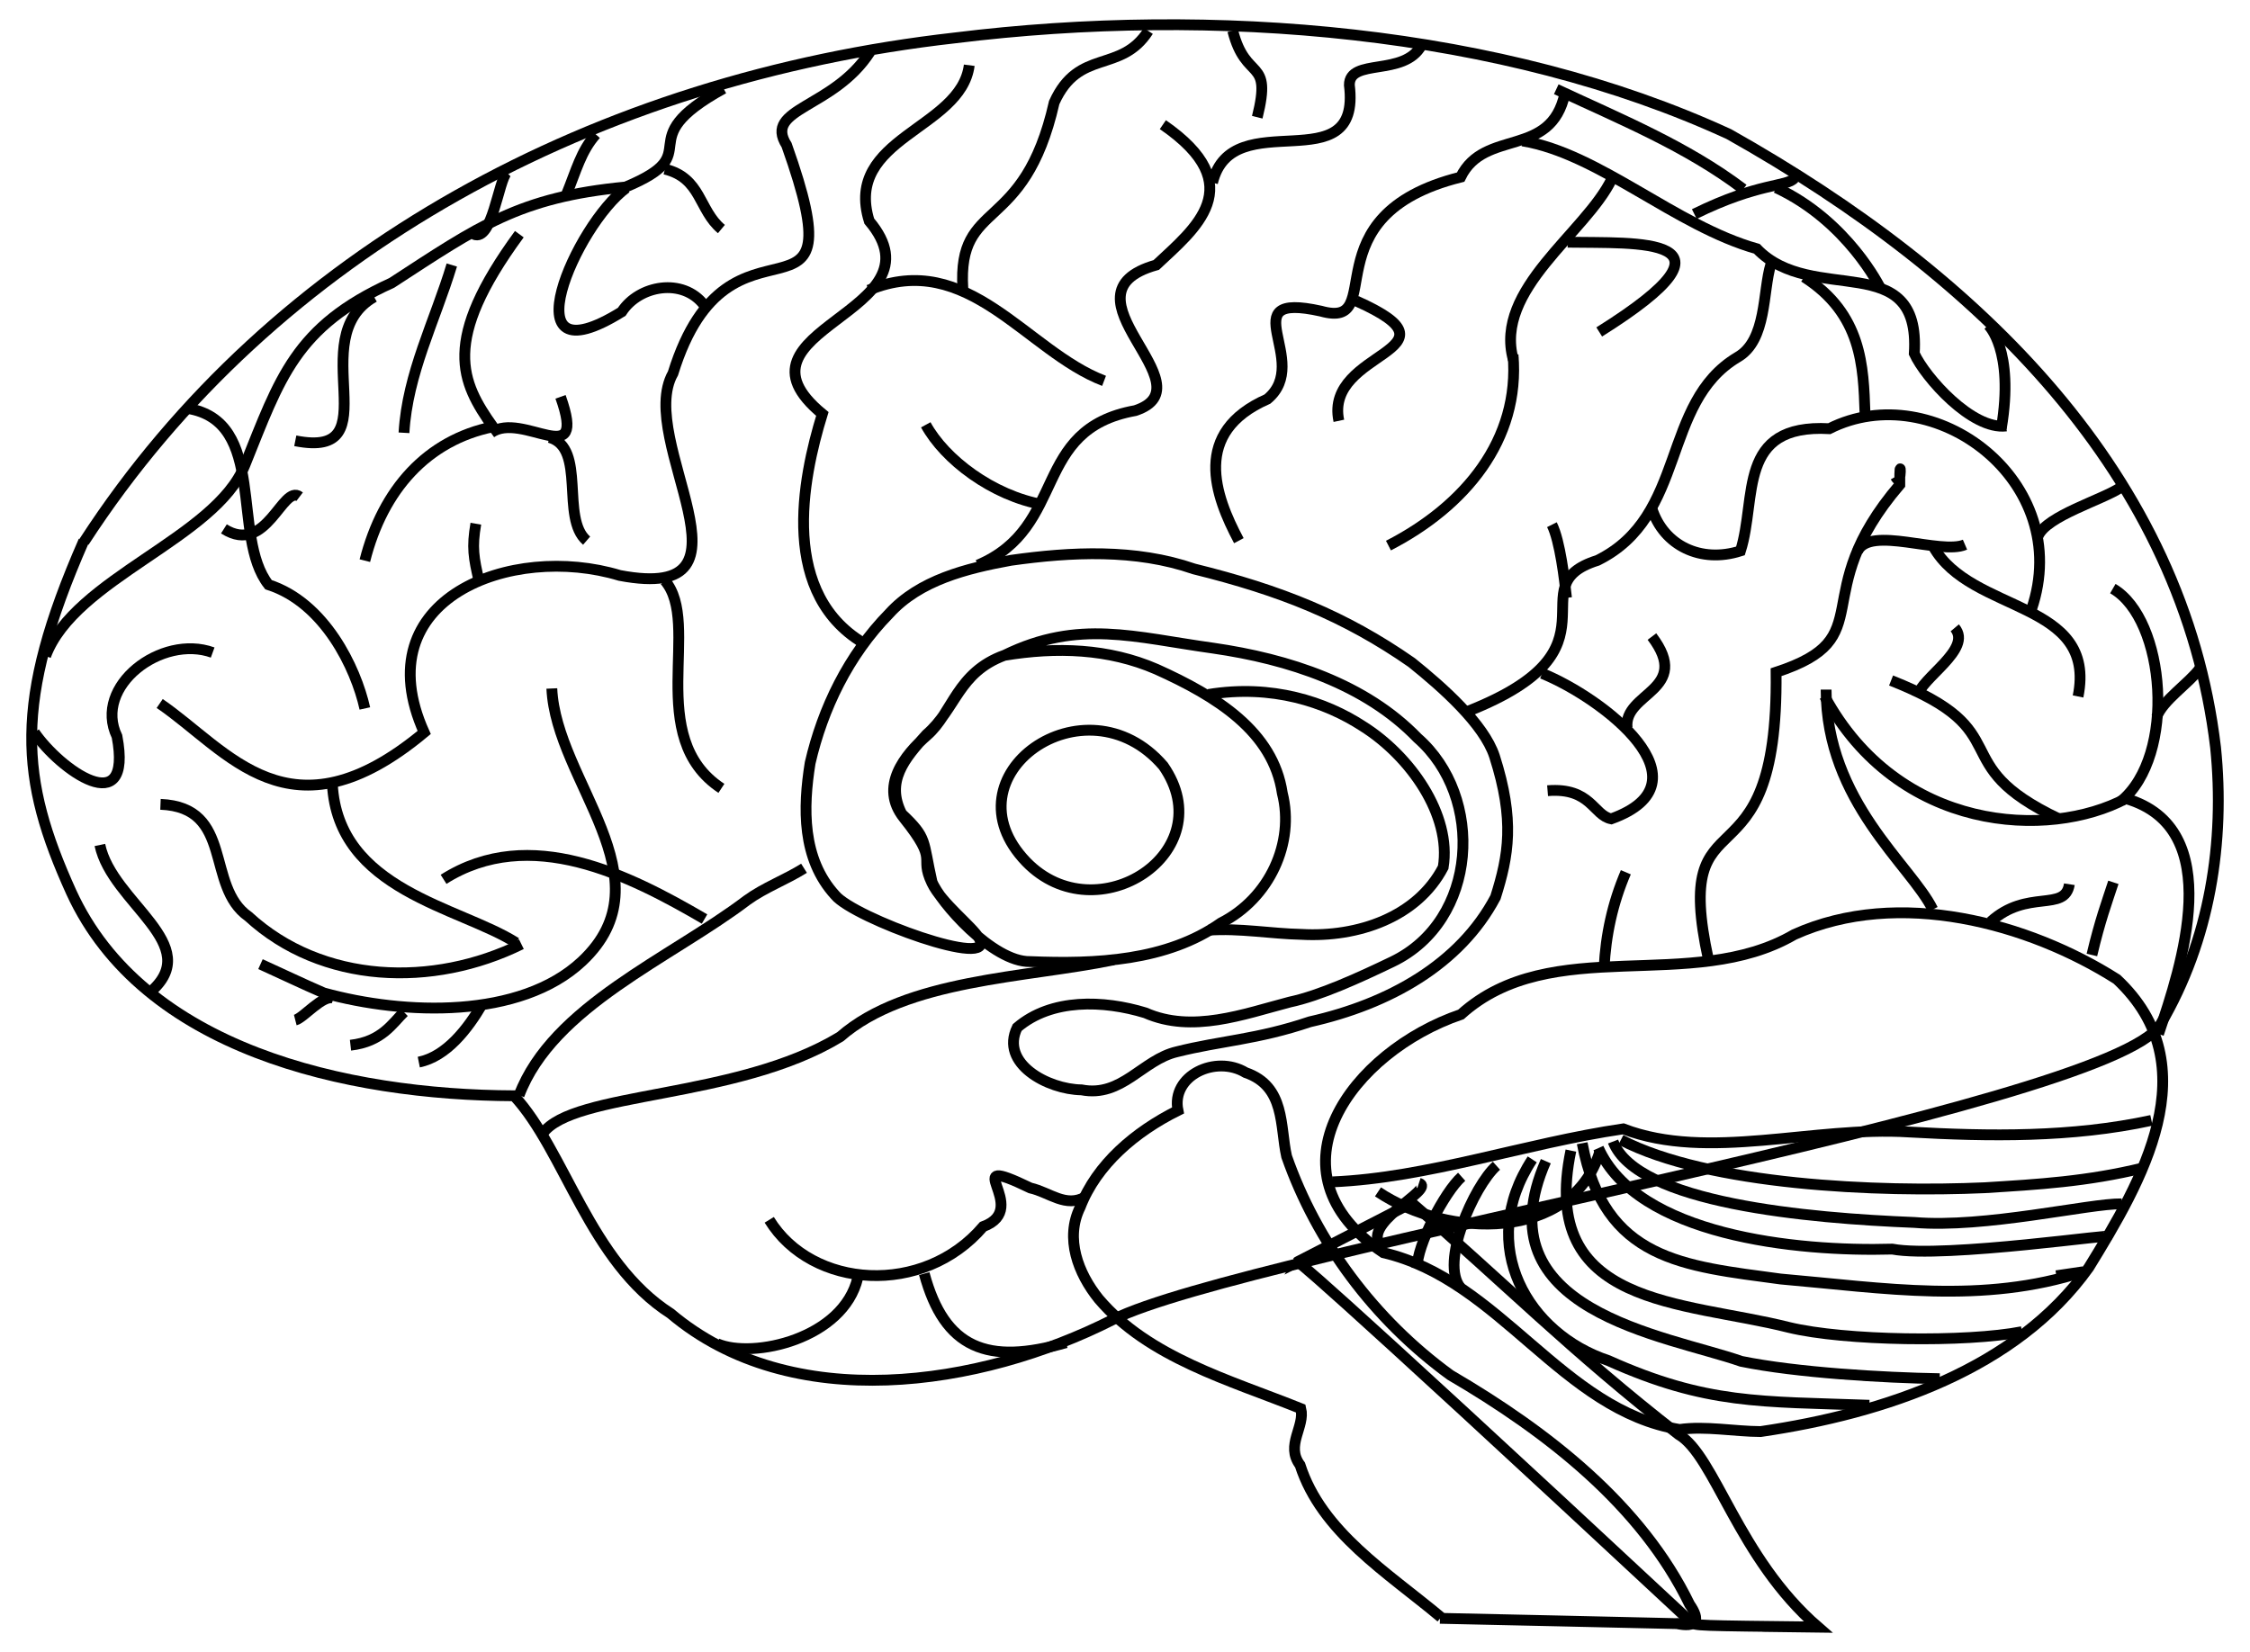 <?xml version="1.0" encoding="utf-8"?>
<svg version="1.1"
	 id="Layer_1" xmlns:cc="http://creativecommons.org/ns#" xmlns:dc="http://purl.org/dc/elements/1.1/" xmlns:rdf="http://www.w3.org/1999/02/22-rdf-syntax-ns#" xmlns:svg="http://www.w3.org/2000/svg"
	 xmlns="http://www.w3.org/2000/svg" xmlns:xlink="http://www.w3.org/1999/xlink" x="0px" y="0px" viewBox="0 0 2246 1649.528"
	 enable-background="new 0 0 2246 1649.528" xml:space="preserve">
<g id="g87">
	<path id="path2500" fill="none" stroke="#000000" stroke-width="10.797" d="M1675.533,1432.261
		c-106.268-82.552-176.29-153.813-267.44-232.262l-4.34,3.989l-108.512,55.845c0,0,2.17-3.989,393.23,360.146
		c4.756,3.138,1.687,3.138,127.524,4.548c0,0-125.837-1.41-1.033,0.146C1734.939,1555.49,1711.997,1453.536,1675.533,1432.261z"/>
	<path id="path2472" fill="none" stroke="#000000" stroke-width="10.797" d="M83.87,541.003
		C273.214,248.842,598.018,77.978,953.142,37.858c258.315-31.924,546.475-8.12,772.706,96.076
		c252.243,141.781,453.474,341,485.779,612.327c9.633,94.043-5.653,192.468-54.799,276.232s-913.478,227.985-1046.059,295.179
		s-320.909,95.501-441.328-6.183c-80.86-51.84-105.393-162.459-156.303-217.389c-168.164-0.732-370.258-46.559-441.921-203.133
		c-51.162-112.929-58.45-189.296,12.389-350.891"/>
	<path id="path5293" fill="none" stroke="#000000" stroke-width="10.797" d="M1676.618,1427.275
		c-117.959-19.121-178.696-149.209-295.732-176.508c-120.828-80.682-30.919-200.979,77.481-237.889
		c90.811-81.886,230.142-19.978,332.811-79.832c104.073-46.825,233.927-11.28,321.923,44.706
		c92.516,86.73,24.799,201.976-28.121,287.987c-72.314,101.192-202.998,145.367-327.478,163.623
		C1731.49,1429.283,1702.519,1423.619,1676.618,1427.275z"/>
	<path id="path2502" fill="none" stroke="#000000" stroke-width="10.797" d="M715.784,1341.606
		c36.024,15.631,126.222-5.058,140.43-65.717"/>
	<path id="path2504" fill="none" stroke="#000000" stroke-width="10.797" d="M767.87,1217.949
		c42.605,69.343,153.914,76.599,213.507,6.783c50.251-18.607-29.564-75.599,47.157-38.58c19.41,4.415,35.106,20.057,55.107,8.861"/>
	<path id="path2506" fill="none" stroke="#000000" stroke-width="10.797" d="M922.593,1271.658
		c20.216,74.712,62.977,91.72,141.516,68.95"/>
	<path id="path2508" fill="none" stroke="#000000" stroke-width="10.797" d="M541.638,1131.846
		c30.088-42.491,193.362-33.62,297.057-96.671c66.198-57.713,185.174-58.678,272.955-76.788"/>
	<path id="path2510" fill="none" stroke="#000000" stroke-width="10.797" d="M518.138,1093.609
		c33.522-88.904,151.566-137.091,227.601-194.832c17.55-12.699,38.487-20.327,56.855-31.851"/>
	<path id="path2512" fill="none" stroke="#000000" stroke-width="10.797" d="M703.289,917.613
		c-75.034-43.782-174.131-94.374-260.508-39.643"/>
	<path id="path2514" fill="none" stroke="#000000" stroke-width="10.797" d="M550.846,687.424
		c4.117,92.763,118.065,189.732,30.157,272.373c-61.617,57.745-177.282,53.851-257.794,31.621
		c-21.275-9.177-42.09-19.226-63.177-28.758"/>
	<path id="path2516" fill="none" stroke="#000000" stroke-width="10.797" d="M333.076,996.665
		c-10.849-3.943-29.967,19.706-38.32,21.839"/>
	<path id="path2518" fill="none" stroke="#000000" stroke-width="10.797" d="M403.269,1010.526
		c-11.417,11.029-21.89,29.503-53.402,33.08"/>
	<path id="path2520" fill="none" stroke="#000000" stroke-width="10.797" d="M481.398,1002.548
		c-14.543,24.921-35.771,52.363-63.355,57.939"/>
	<path id="path2522" fill="none" stroke="#000000" stroke-width="10.797" d="M520.462,942.714
		c-88.251,43.541-198.935,39.899-272.452-27.621c-43.291-30.292-14.114-109.008-87.81-111.991"/>
	<path id="path2524" fill="none" stroke="#000000" stroke-width="10.797" d="M99.698,843.676
		c12.154,58.178,105.869,99.621,50.025,147.147"/>
	<path id="path2526" fill="none" stroke="#000000" stroke-width="10.797" d="M34.327,731.302
		c25.146,36.849,98.679,90.027,82.469,3.989c-24.12-50.293,44.456-102.237,95.491-83.767"/>
	<path id="path2528" fill="none" stroke="#000000" stroke-width="10.797" d="M159.411,702.411
		c68.31,46.589,129.664,140.737,264.028,28.926c-60.159-134.05,87.356-189.517,195.149-156.78
		c148.969,28.37,15.238-134.653,53.197-201.793c57.007-184.047,187.397-19.72,113.448-227.832
		c-23.618-37.217,46.647-36.304,83.304-93.155"/>
	<path id="path2530" fill="none" stroke="#000000" stroke-width="10.797" d="M663.698,579.723
		c37.067,43.091-21.19,156.323,56.427,207.424"/>
	<path id="path2532" fill="none" stroke="#000000" stroke-width="10.797" d="M331.76,782.874
		c5.611,106.223,126.924,122.566,183.399,158.43"/>
	<path id="path2534" fill="none" stroke="#000000" stroke-width="10.797" d="M364.204,707.368
		c-9.023-40.699-40.208-105.601-96.168-123.572c-37.983-48.513-0.338-163.419-81.311-176.08"/>
	<path id="path2536" fill="none" stroke="#000000" stroke-width="10.797" d="M45.55,655.029
		c28.939-77.758,169.351-117.456,198.808-190.502c35.048-86.908,50.238-138.279,146.778-182.12
		c86.87-56.569,127.164-85.583,233.407-95.691c84.828-35.392,0.716-44.871,97.687-98.354"/>
	<path id="path2540" fill="none" stroke="#000000" stroke-width="10.797" d="M625.161,187.6
		c-50.044,36.607-119.925,195.415-4.521,123.714c17.401-26.761,61.071-34.3,82.124-6.825"/>
	<path id="path2542" fill="none" stroke="#000000" stroke-width="10.797" d="M663.698,168.865
		c36.531,8.9,33.632,40.84,56.427,59.834"/>
	<path id="path2544" fill="none" stroke="#000000" stroke-width="10.797" d="M565.62,193.767
		c9.683-23.701,14.302-42.766,29.112-59.592"/>
	<path id="path2546" fill="none" stroke="#000000" stroke-width="10.797" d="M472.935,233.898
		c18.328,7.843,24.693-53.861,32.971-61.728"/>
	<path id="path2548" fill="none" stroke="#000000" stroke-width="10.797" d="M451.014,264.599
		c-16.933,56.035-44.379,108.58-47.745,167.534"/>
	<path id="path2550" fill="none" stroke="#000000" stroke-width="10.797" d="M294.756,440.112
		c96.425,19.251,6.825-102.385,78.656-143.642"/>
	<path id="path2552" fill="none" stroke="#000000" stroke-width="10.797" d="M299.097,495.956
		c-17.043-12.928-32.978,59.135-75.586,32.112"/>
	<path id="path2554" fill="none" stroke="#000000" stroke-width="10.797" d="M364.204,559.779
		c18.009-71.179,62.378-120.298,127.823-133.62c-31.617-44.785-52.04-85.423,26.373-192.344"/>
	<path id="path2556" fill="none" stroke="#000000" stroke-width="10.797" d="M490.079,432.134
		c31.124-22.534,96.783,40.929,69.448-35.9"/>
	<path id="path2558" fill="none" stroke="#000000" stroke-width="10.797" d="M548.521,436.807
		c37.086,10.432,10.811,80.419,37.049,103.027"/>
	<path id="path2560" fill="none" stroke="#000000" stroke-width="10.797" d="M474.996,522.911
		c-4.063,23.591-2.254,33.861,3.333,57.698"/>
	<path id="path2562" fill="none" stroke="#000000" stroke-width="10.797" d="M865.686,644.272
		c-88.545-49.245-64.879-165.834-44.807-230.958c-103.056-85.063,124.458-100.616,46.823-192.593
		c-25.919-83.463,91.585-91.442,99.831-155.568"/>
	<path id="path2564" fill="none" stroke="#000000" stroke-width="10.797" d="M867.175,289.701
		c99.334-41.089,157.455,61.075,234.913,90.577"/>
	<path id="path2566" fill="none" stroke="#000000" stroke-width="10.797" d="M924.128,424.156
		c18.873,34.532,66.476,70.81,117.193,79.778"/>
	<path id="path2568" fill="none" stroke="#000000" stroke-width="10.797" d="M976.123,564.252
		c90.275-38.295,52.827-135.62,157.185-154.293c75.78-24.986-81.691-116.436,20.908-145.397
		c38.177-35.918,94.942-79.19,6.578-140.099"/>
	<path id="path2570" fill="none" stroke="#000000" stroke-width="10.797" d="M1210.337,182.484
		c19.429-80.936,148.953,1.716,136.62-97.621c0.005-27.367,54.617-7.978,71.986-39.654"/>
	<path id="path2572" fill="none" stroke="#000000" stroke-width="10.797" d="M1255.014,117.051
		c15.145-60.851-11.318-34.382-24.463-86.387"/>
	<path id="path2574" fill="none" stroke="#000000" stroke-width="10.797" d="M961.131,288.09
		c-5.526-90.893,61.07-52.496,91.194-185.753c24.546-54.599,66.34-28.498,93.912-71.432"/>
	<path id="path2576" fill="none" stroke="#000000" stroke-width="10.797" d="M1236.644,539.834
		c-24.099-45.245-46.987-108.15,28.506-141.368c45.338-37.605-37.507-107.933,53.397-87.823
		c68.67,19.213-13.817-95.468,139.462-133.799c24.05-49.108,90.201-18.068,104.172-83.767"/>
	<path id="path2578" fill="none" stroke="#000000" stroke-width="10.797" d="M1336.475,420.167
		c-15.088-71.184,130.52-69.135,17.362-119.667"/>
	<path id="path2580" fill="none" stroke="#000000" stroke-width="10.797" d="M1385.973,544.749
		c76.432-39.254,131.66-105.599,124.385-190.5"/>
	<path id="path2582" fill="none" stroke="#000000" stroke-width="10.797" d="M1519.784,140.701
		c76.422,12.574,152.651,84.777,233.94,107.706c55.312,57.636,163.801-1.681,157.164,104.581
		c10.865,23.773,57.606,76.565,91.744,72.336"/>
	<path id="path2584" fill="none" stroke="#000000" stroke-width="10.797" d="M1608.918,178.696
		c-26.067,53.933-117.934,110.113-98.297,180.469"/>
	<path id="path2586" fill="none" stroke="#000000" stroke-width="10.797" d="M1564.941,241.834
		c67.411,1.218,185.552-7.067,31.437,89.609"/>
	<path id="path2588" fill="none" stroke="#000000" stroke-width="10.797" d="M1465.9,709.947
		c159.316-63.156,47.014-124.84,128.653-150.369c89.892-44.231,63.175-157.106,139.838-202.888
		c29.61-16.862,25.049-66.061,33.328-92.816"/>
	<path id="path2590" fill="none" stroke="#000000" stroke-width="10.797" d="M1563.715,596.889
		c-1.878-17.659-6.391-56.74-14.556-73.01"/>
	<path id="path2592" fill="none" stroke="#000000" stroke-width="10.797" d="M1539.425,672.395
		c60.502,24.559,170.296,108.651,68.953,145.205c-17.891-3.474-20.215-31.624-63.56-28.116"/>
	<path id="path2594" fill="none" stroke="#000000" stroke-width="10.797" d="M1624.219,726.629
		c-3.785-35.455,65.455-37.15,24.772-91.061"/>
	<path id="path2596" fill="none" stroke="#000000" stroke-width="10.797" d="M1601.245,966.648
		c1.643-33.246,8.456-64.771,21.702-95.734"/>
	<path id="path2598" fill="none" stroke="#000000" stroke-width="10.797" d="M1705.417,958.228
		c-38.156-174.975,70.057-59.65,67.525-287.036c106.727-34.896,28.043-75.433,123.457-187.202c-0.291-37.651,3.27,5.313-4.34-7.978"
		/>
	<path id="path2600" fill="none" stroke="#000000" stroke-width="10.797" d="M1854.188,550.462
		c12.044-26.161,82.925,3.84,107.318-6.638"/>
	<path id="path2602" fill="none" stroke="#000000" stroke-width="10.797" d="M1929.851,545.676
		c37.658,67.541,163.933,53.098,144.507,149.726"/>
	<path id="path2604" fill="none" stroke="#000000" stroke-width="10.797" d="M1887.718,679.446
		c130.89,51.569,49.976,82.384,167.88,138.285"/>
	<path id="path2606" fill="none" stroke="#000000" stroke-width="10.797" d="M1951.29,626.864
		c18.047,21.337-33.768,50.089-37.53,68.538"/>
	<path id="path2608" fill="none" stroke="#000000" stroke-width="10.797" d="M1822.874,688.551
		c-0.052,111.595,84.955,175.604,106.451,219.473"/>
	<path id="path2610" fill="none" stroke="#000000" stroke-width="10.797" d="M1821.326,695.106
		c73.728,136.002,223.885,143.202,300.782,102.254c101.552,29.534,55.271,167.67,32.55,235.104"/>
	<path id="path2612" fill="none" stroke="#000000" stroke-width="10.797" d="M2109.61,880.986
		c-6.719,20.58-13.161,37.545-21.439,72.526"/>
	<path id="path2614" fill="none" stroke="#000000" stroke-width="10.797" d="M2065.678,882.881
		c-4.318,28.2-42.337,4.325-78.655,37.552"/>
	<path id="path2616" fill="none" stroke="#000000" stroke-width="10.797" d="M2117.083,800.123
		c55.742-45.664,44.674-181.906-8-212.422"/>
	<path id="path2618" fill="none" stroke="#000000" stroke-width="10.797" d="M2152.86,715.93
		c5.789-16.57,32.796-34.131,43.032-48.451"/>
	<path id="path2620" fill="none" stroke="#000000" stroke-width="10.797" d="M2027.962,608.2
		c43.328-127.568-97.612-232.838-201.923-180.18c-92.739-5.075-71.885,69.082-88.664,122.049
		c-39.514,12.671-76.574-5.341-88.384-42.146"/>
	<path id="path2622" fill="none" stroke="#000000" stroke-width="10.797" d="M1861.675,412.189
		c-1.633-46.145-2.802-98.57-60.767-135.623"/>
	<path id="path2624" fill="none" stroke="#000000" stroke-width="10.797" d="M1691.31,213.741
		c64.914-31.985,92.493-26.967,99.831-35.9"/>
	<path id="path2626" fill="none" stroke="#000000" stroke-width="10.797" d="M1740.141,188.81
		c-56.795-42.951-122.657-69.807-186.641-99.723"/>
	<path id="path2628" fill="none" stroke="#000000" stroke-width="10.797" d="M2034.55,535.12
		c8.24-19.95,64.596-36.278,82.251-48.351"/>
	<path id="path2630" fill="none" stroke="#000000" stroke-width="10.797" d="M1329.964,1180.055
		c95.648-3.963,191.515-38.399,290.395-52.924c85.187,32.545,189.347-2.94,285.345,3.127c79.747,4.508,162.484,5.661,241.916-11.589
		"/>
	<path id="path2632" fill="none" stroke="#000000" stroke-width="10.797" d="M1375.539,1190.027
		c69.741,46.691,193.355,49.885,221.365-39.889"/>
	<path id="path2634" fill="none" stroke="#000000" stroke-width="10.797" d="M1416.402,1181.323
		c18.515,6.007-63.63,41.382-35.623,65.032"/>
	<path id="path2636" fill="none" stroke="#000000" stroke-width="10.797" d="M1459.062,1174.956
		c-17.329,15.464-44.876,68.768-44.458,90.86"/>
	<path id="path2638" fill="none" stroke="#000000" stroke-width="10.797" d="M1493.786,1163.916
		c-22.79,20.535-56.625,97.161-35.777,121.845"/>
	<path id="path2640" fill="none" stroke="#000000" stroke-width="10.797" d="M1529.518,1157.59
		c-56.701,86.576-3.755,174.538,75.937,200.886c98.279,44.074,151.939,40.674,260.56,44.615"/>
	<path id="path2642" fill="none" stroke="#000000" stroke-width="10.797" d="M1568.101,1148.845
		c-32.618,156.623,112.098,149.84,217.579,176.525c55.633,13.496,177.246,15.163,232.779,4.269"/>
	<path id="path2644" fill="none" stroke="#000000" stroke-width="10.797" d="M1579.389,1141.451
		c21.916,117.155,101.052,122.416,197.97,135.584c103.846,9.037,201.511,25.414,302.13-7.23l-26.833,3.989"/>
	<path id="path2646" fill="none" stroke="#000000" stroke-width="10.797" d="M1595.588,1146.308
		c39.159,87.115,196.879,103.647,293.299,100.874c51.693,9.699,234.48-17.398,212.831-12.108"/>
	<path id="path2648" fill="none" stroke="#000000" stroke-width="10.797" d="M1610.189,1139.782
		c23.829,61.756,195.519,76.578,300.811,80.788c70.144,5.958,174.997-19.069,206.764-18.576"/>
	<path id="path2650" fill="none" stroke="#000000" stroke-width="10.797" d="M1617.99,1138.13
		c87.806,45.469,257.3,52.54,363.117,47.781c53.105-3.307,101.945-6.074,158.359-19.817"/>
	<path id="path2652" fill="none" stroke="#000000" stroke-width="10.797" d="M1543.066,1159.401
		c-65.72,149.711,119.872,173.606,195.091,199.839c55.175,11.307,141.478,16.369,198.141,17.339"/>
	<path id="path2806" fill="none" stroke="#000000" stroke-width="10.797" d="M1206.26,693.407
		c63.524-10.419,117.031,7.581,153.954,31.588c47.394,29.729,88.981,88.566,80.432,140.933
		c-25.942,49.73-84.971,70.183-141.348,67.011c-31.156-0.657-61.509-6.407-93.039-4.185"/>
	<path id="path2804" fill="none" stroke="#000000" stroke-width="10.797" d="M930.35,880.49c7.631,19.414,60.432,80.326,98,79.611
		c65.297,2.707,136.362-0.471,190.395-38.57c48.706-24.74,73.778-80.13,61.283-129.571c-9.13-61.559-65.547-96.764-125.68-123.796
		c-47.721-20.701-99.627-22.496-151.781-13.819c-46.182,17.305-47.737,53.168-77.727,79.03
		c-22.016,24.145-41.14,46.902-24.701,79.225C926.216,837.088,920.907,838.849,930.35,880.49z M977.299,936.731
		c-7.109-12.087-37.413-34.921-47.092-55.227c-13.367-28.043,8.381-19.376-27.873-64.711c-24.944-31.192,0.51-62.907,23.216-82.733
		c25.425-22.2,29.55-62.879,77.327-79.885c73.915-36.113,129.586-17.898,208.018-7.05c75.396,10.863,152.119,35.878,204.044,89.669
		c67.261,58.767,60.692,182.19-25.04,223.46c-33.324,16.042-72.614,33.973-102.502,40.28
		c-46.214,12.085-97.252,31.409-144.133,10.741c-41.683-12.72-93.623-14.605-127.871,14.678
		c-17.414,36.017,30.486,61.697,64.171,62.23c40.41,7.836,60.751-30.04,95.21-38.041c44.002-11.063,80.036-12.125,132.787-29.928
		c78.902-17.77,149.725-57.186,185.278-124.358c13.057-41.398,19.472-76.754-0.999-140.776
		c-10.577-32.244-51.853-68.831-82.706-93.595c-66.593-46.401-130.716-72.069-217.279-93.434
		c-58.362-20.203-122.321-17.139-182.839-8.59c-44.35,8.081-91.177,19.836-121.371,53.164
		c-40.723,41.517-66.404,94.857-78.937,149.167c-7.163,44.58-8.398,95.616,25.049,132.09
		C852.39,916.576,996.41,969.225,977.299,936.731z"/>
	<path id="path2484" fill="none" stroke="#000000" stroke-width="10.797" d="M1438.477,1614.846
		c-53.334-44.621-119.281-85.104-140.746-152.091c-14.785-19.698,5.239-38.35,0.765-56.329
		c-71.2-28.555-151.832-50.911-201.601-109.368c-20.844-25.793-33.942-60.663-18.681-91.637
		c16.479-42.841,54.998-75.477,97.663-96.668c-7.073-34.802,37.576-55.852,67.558-37.79c39.925,13.763,34.131,53.707,40.901,83.719
		c29.816,85.131,87.126,162.736,163.418,218.274c97.469,56.962,190.844,130.024,238.806,228.862
		c11.14,16.072,7.492,23.68-13.513,19.164c17.268,0.695,21.523,0.612,1.209,0.166c-78.952-1.875-157.908-3.578-236.864-5.305"/>
	<path id="path2816" fill="none" stroke="#000000" stroke-width="10.797" d="M1997.79,427.529
		c13.208-78.805-13.181-103.081-13.181-103.081"/>
	<path id="path2818" fill="none" stroke="#000000" stroke-width="10.797" d="M1773.026,187.437
		c71.645,33.417,104.039,100.349,104.039,100.349"/>
	<path id="path2890" fill="none" d="M1857.104,1241.978c6.33-0.609,16.689-0.609,23.019,0c6.33,0.609,1.151,1.106-11.509,1.106
		C1855.953,1243.085,1850.773,1242.587,1857.104,1241.978L1857.104,1241.978z"/>
	<path id="path2494" fill="none" stroke="#000000" stroke-width="10.797" d="M1161.228,764.709
		c-77.803-90.507-219.462,9.924-136.766,95.854C1094.858,933.126,1220.939,850.638,1161.228,764.709z"/>
</g>
</svg>
